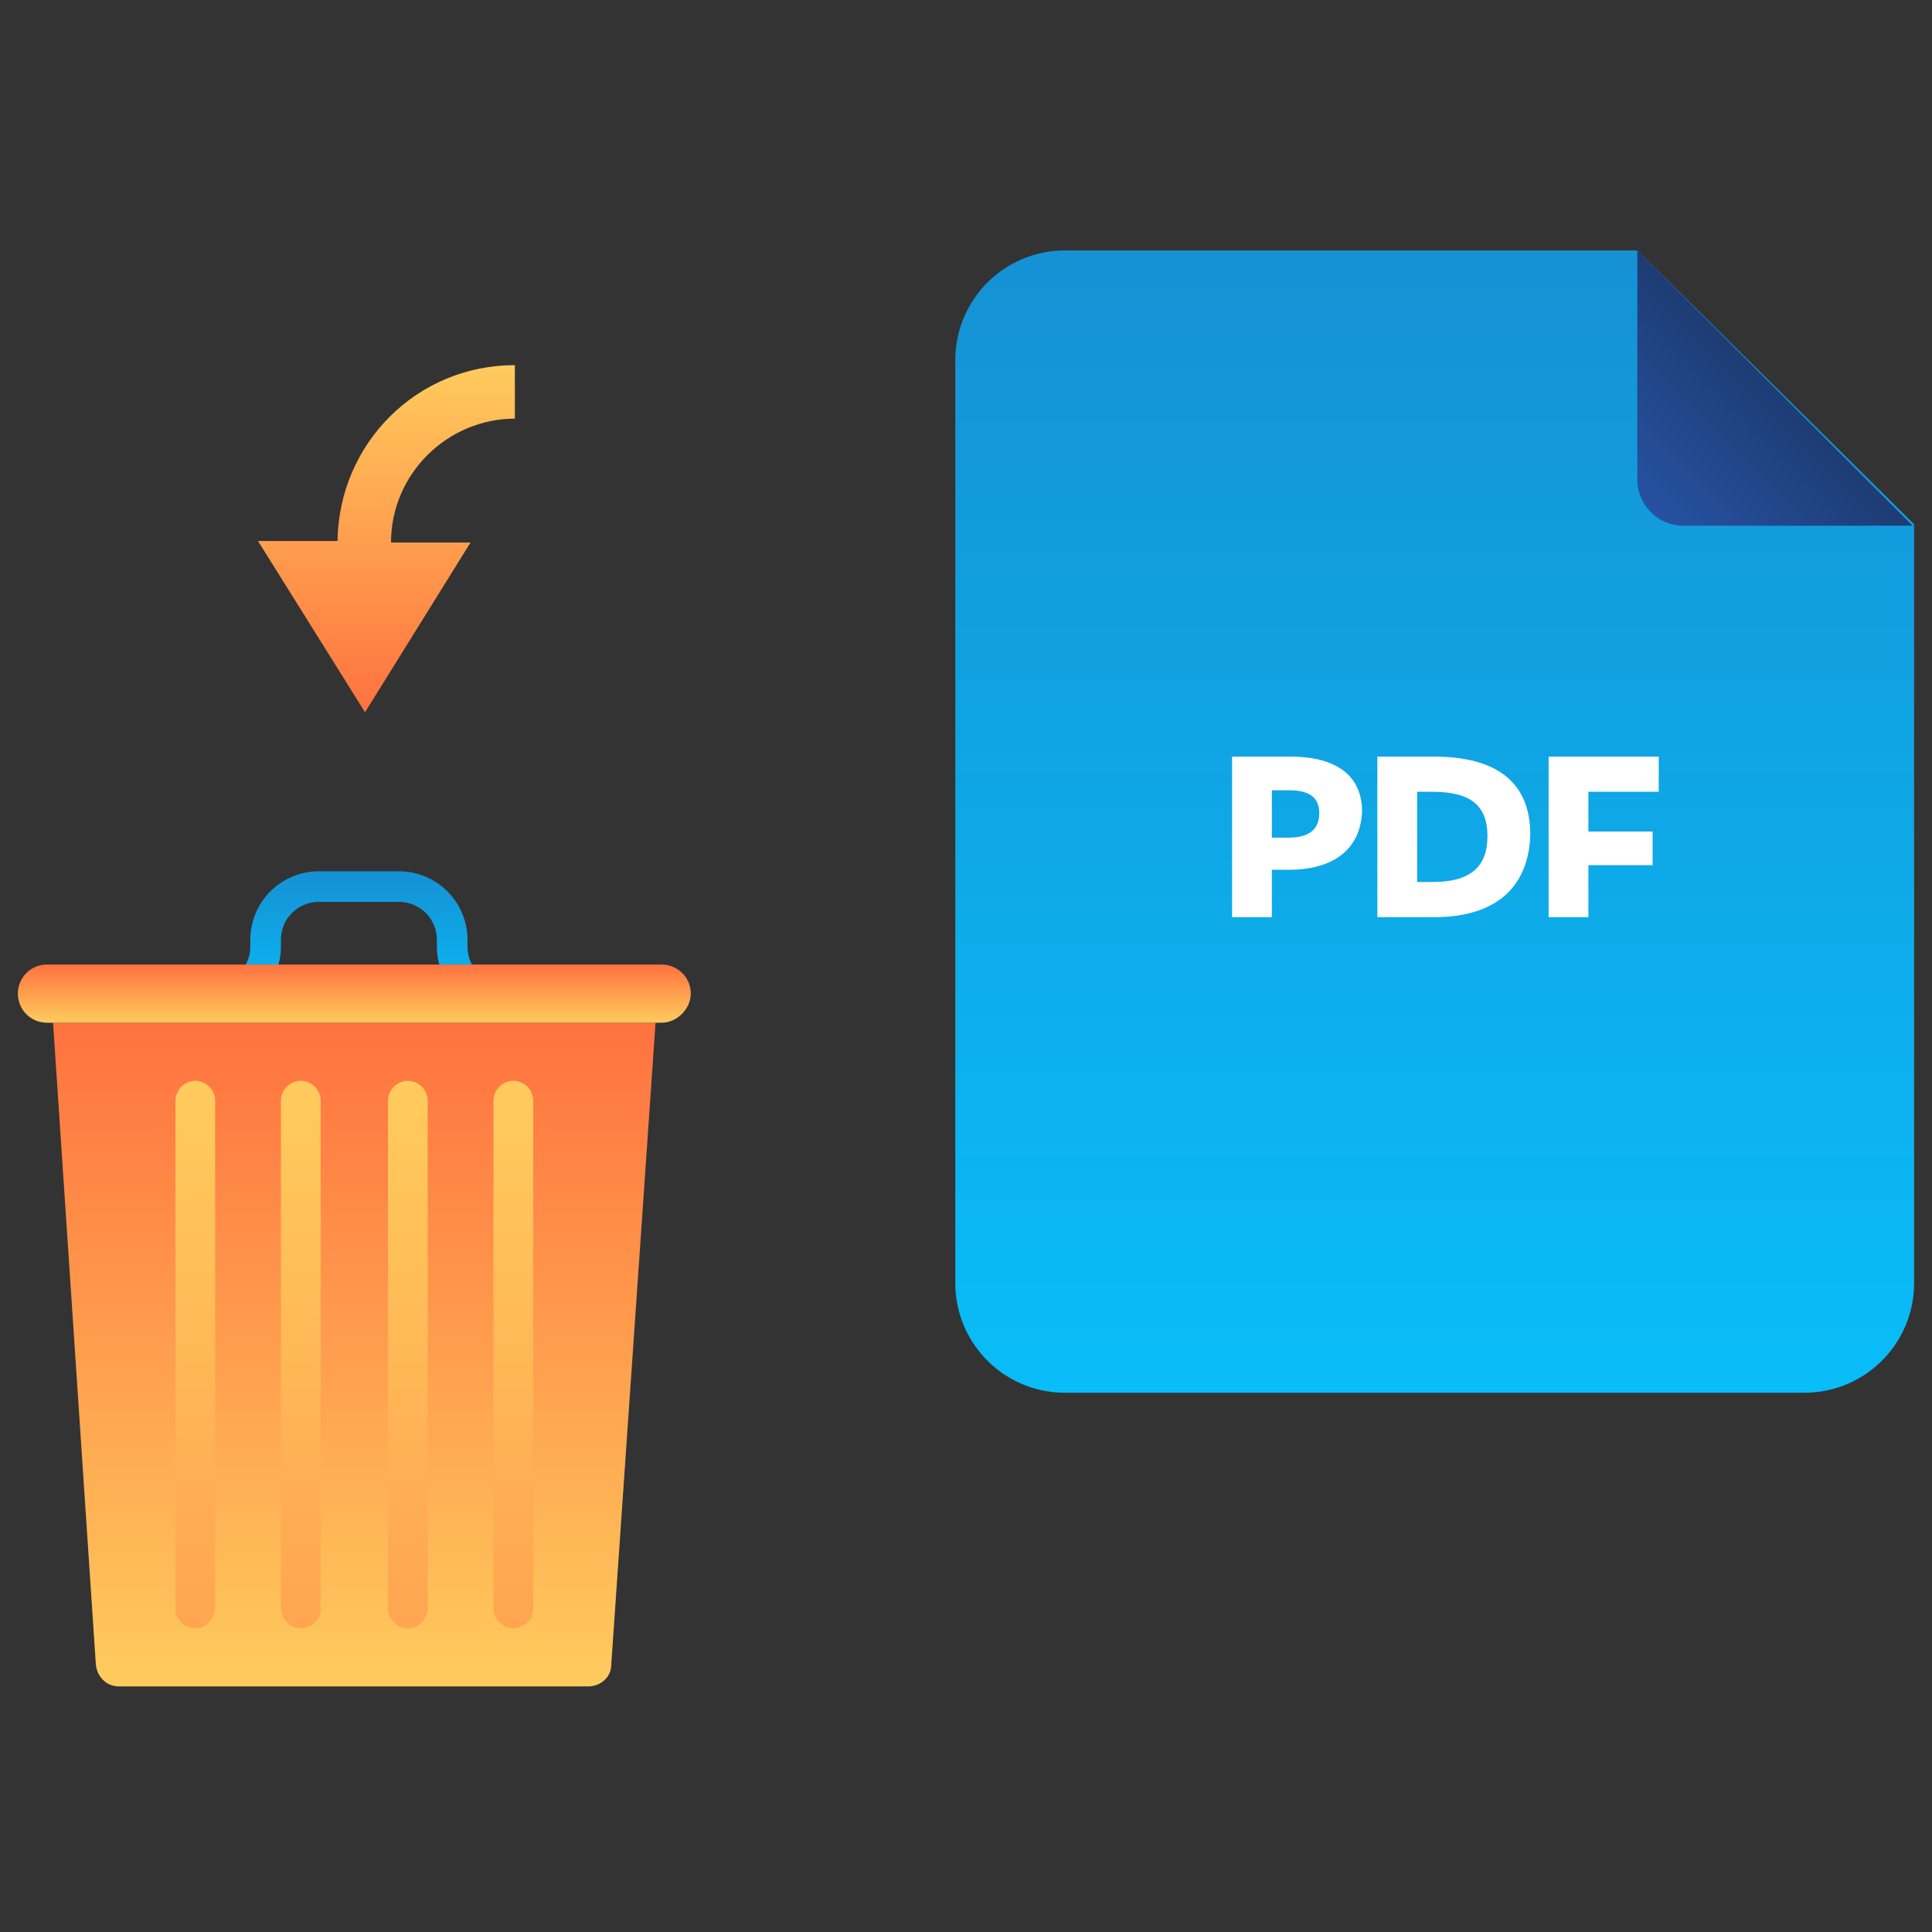 <svg width="108" height="108" fill="none" xmlns="http://www.w3.org/2000/svg"><rect width="100%" height="100%" fill="#333333" stroke="none"/><path d="M91.528 14H59.557a6.13 6.13 0 00-6.155 6.155V71.7a6.13 6.13 0 006.155 6.155h41.288A6.129 6.129 0 00107 71.702v-42.4L91.528 14z" fill="url(#paint0_linear_83_6332)"/><path d="M94.092 29.387h12.823L91.528 14v12.823c0 1.367 1.11 2.564 2.564 2.564z" fill="url(#paint1_linear_83_6332)"/><path d="M72.037 48.62h-.94v2.65h-2.223v-8.975h3.249c2.65 0 4.017 1.111 4.017 3.078-.085 2.051-1.538 3.248-4.103 3.248zm0-4.444h-.94v2.65h.94c1.197 0 1.71-.513 1.71-1.368 0-.855-.513-1.282-1.71-1.282zm8.121 7.094h-3.163v-8.975h3.163c3.42 0 5.386 1.368 5.386 4.36-.086 2.906-1.88 4.616-5.386 4.616zm-.085-7.009h-.855v5.044h.855c2.137 0 3.077-.855 3.077-2.565s-.94-2.479-3.077-2.479zm12.651 0h-3.932v2.223h3.59v1.88h-3.59v2.907h-2.223v-8.976h6.155v1.966z" fill="#fff"/><path d="M20.405 39.816l-5.984-9.574h4.445c.086-5.471 4.445-9.83 9.916-9.83v2.991c-3.76 0-6.924 3.078-6.924 6.924h4.445l-5.898 9.489z" fill="url(#paint2_linear_83_6332)"/><path d="M32.886 94.27H6.642c-.684 0-1.197-.514-1.282-1.198L2.966 57.17h33.68l-2.478 35.903c0 .684-.599 1.197-1.282 1.197z" fill="url(#paint3_linear_83_6332)"/><path d="M10.916 91.02a1.132 1.132 0 01-1.11-1.11V61.528a1.13 1.13 0 011.11-1.111c.599 0 1.112.513 1.112 1.11v28.467c-.086.513-.513 1.026-1.112 1.026zm5.899 0a1.132 1.132 0 01-1.112-1.11V61.528c0-.599.514-1.111 1.112-1.111.598 0 1.111.513 1.111 1.11v28.467c0 .513-.513 1.026-1.111 1.026zm5.984 0a1.132 1.132 0 01-1.112-1.11V61.528c0-.599.513-1.111 1.112-1.111.598 0 1.111.513 1.111 1.11v28.467c-.085.513-.513 1.026-1.111 1.026zm5.898 0a1.132 1.132 0 01-1.111-1.11V61.528a1.13 1.13 0 011.111-1.111 1.13 1.13 0 011.111 1.11v28.467c0 .513-.512 1.026-1.11 1.026z" fill="url(#paint4_linear_83_6332)"/><path d="M28.27 56.742a3.83 3.83 0 01-3.847-3.847v-.342c0-1.197-.94-2.137-2.137-2.137H17.84c-1.196 0-2.137.94-2.137 2.137v.342a3.83 3.83 0 01-3.846 3.847.857.857 0 01-.855-.855c0-.427.427-.855.854-.855 1.197 0 2.138-.94 2.138-2.137v-.342a3.83 3.83 0 013.846-3.847h4.446a3.83 3.83 0 013.846 3.847v.342c0 1.197.94 2.137 2.137 2.137.513 0 .855.428.855.855a.857.857 0 01-.855.855z" fill="url(#paint5_linear_83_6332)"/><path d="M36.989 57.17H2.624A1.623 1.623 0 011 55.544c0-.855.684-1.624 1.624-1.624H36.99c.855 0 1.624.684 1.624 1.624 0 .855-.77 1.624-1.624 1.624z" fill="url(#paint6_linear_83_6332)"/><defs><linearGradient id="paint0_linear_83_6332" x1="80.201" y1="77.856" x2="80.201" y2="14" gradientUnits="userSpaceOnUse"><stop stop-color="#09BDF8"/><stop offset="1" stop-color="#1591D4"/></linearGradient><linearGradient id="paint1_linear_83_6332" x1="92.287" y1="28.627" x2="99.228" y2="21.686" gradientUnits="userSpaceOnUse"><stop stop-color="#2651A1"/><stop offset="1" stop-color="#1E3C74"/></linearGradient><linearGradient id="paint2_linear_83_6332" x1="21.602" y1="20.379" x2="21.602" y2="39.827" gradientUnits="userSpaceOnUse"><stop stop-color="#FFCB5D"/><stop offset="1" stop-color="#FF723F"/></linearGradient><linearGradient id="paint3_linear_83_6332" x1="19.807" y1="94.269" x2="19.807" y2="57.169" gradientUnits="userSpaceOnUse"><stop stop-color="#FFCB5D"/><stop offset="1" stop-color="#FF723F"/></linearGradient><linearGradient id="paint4_linear_83_6332" x1="19.807" y1="91.021" x2="19.807" y2="60.418" gradientUnits="userSpaceOnUse"><stop stop-color="#FFA550"/><stop offset="1" stop-color="#FFCB5D"/></linearGradient><linearGradient id="paint5_linear_83_6332" x1="20.063" y1="56.718" x2="20.063" y2="48.621" gradientUnits="userSpaceOnUse"><stop stop-color="#09BDF8"/><stop offset="1" stop-color="#1591D4"/></linearGradient><linearGradient id="paint6_linear_83_6332" x1="19.806" y1="57.145" x2="19.806" y2="53.926" gradientUnits="userSpaceOnUse"><stop stop-color="#FFCB5D"/><stop offset="1" stop-color="#FF723F"/></linearGradient></defs></svg>